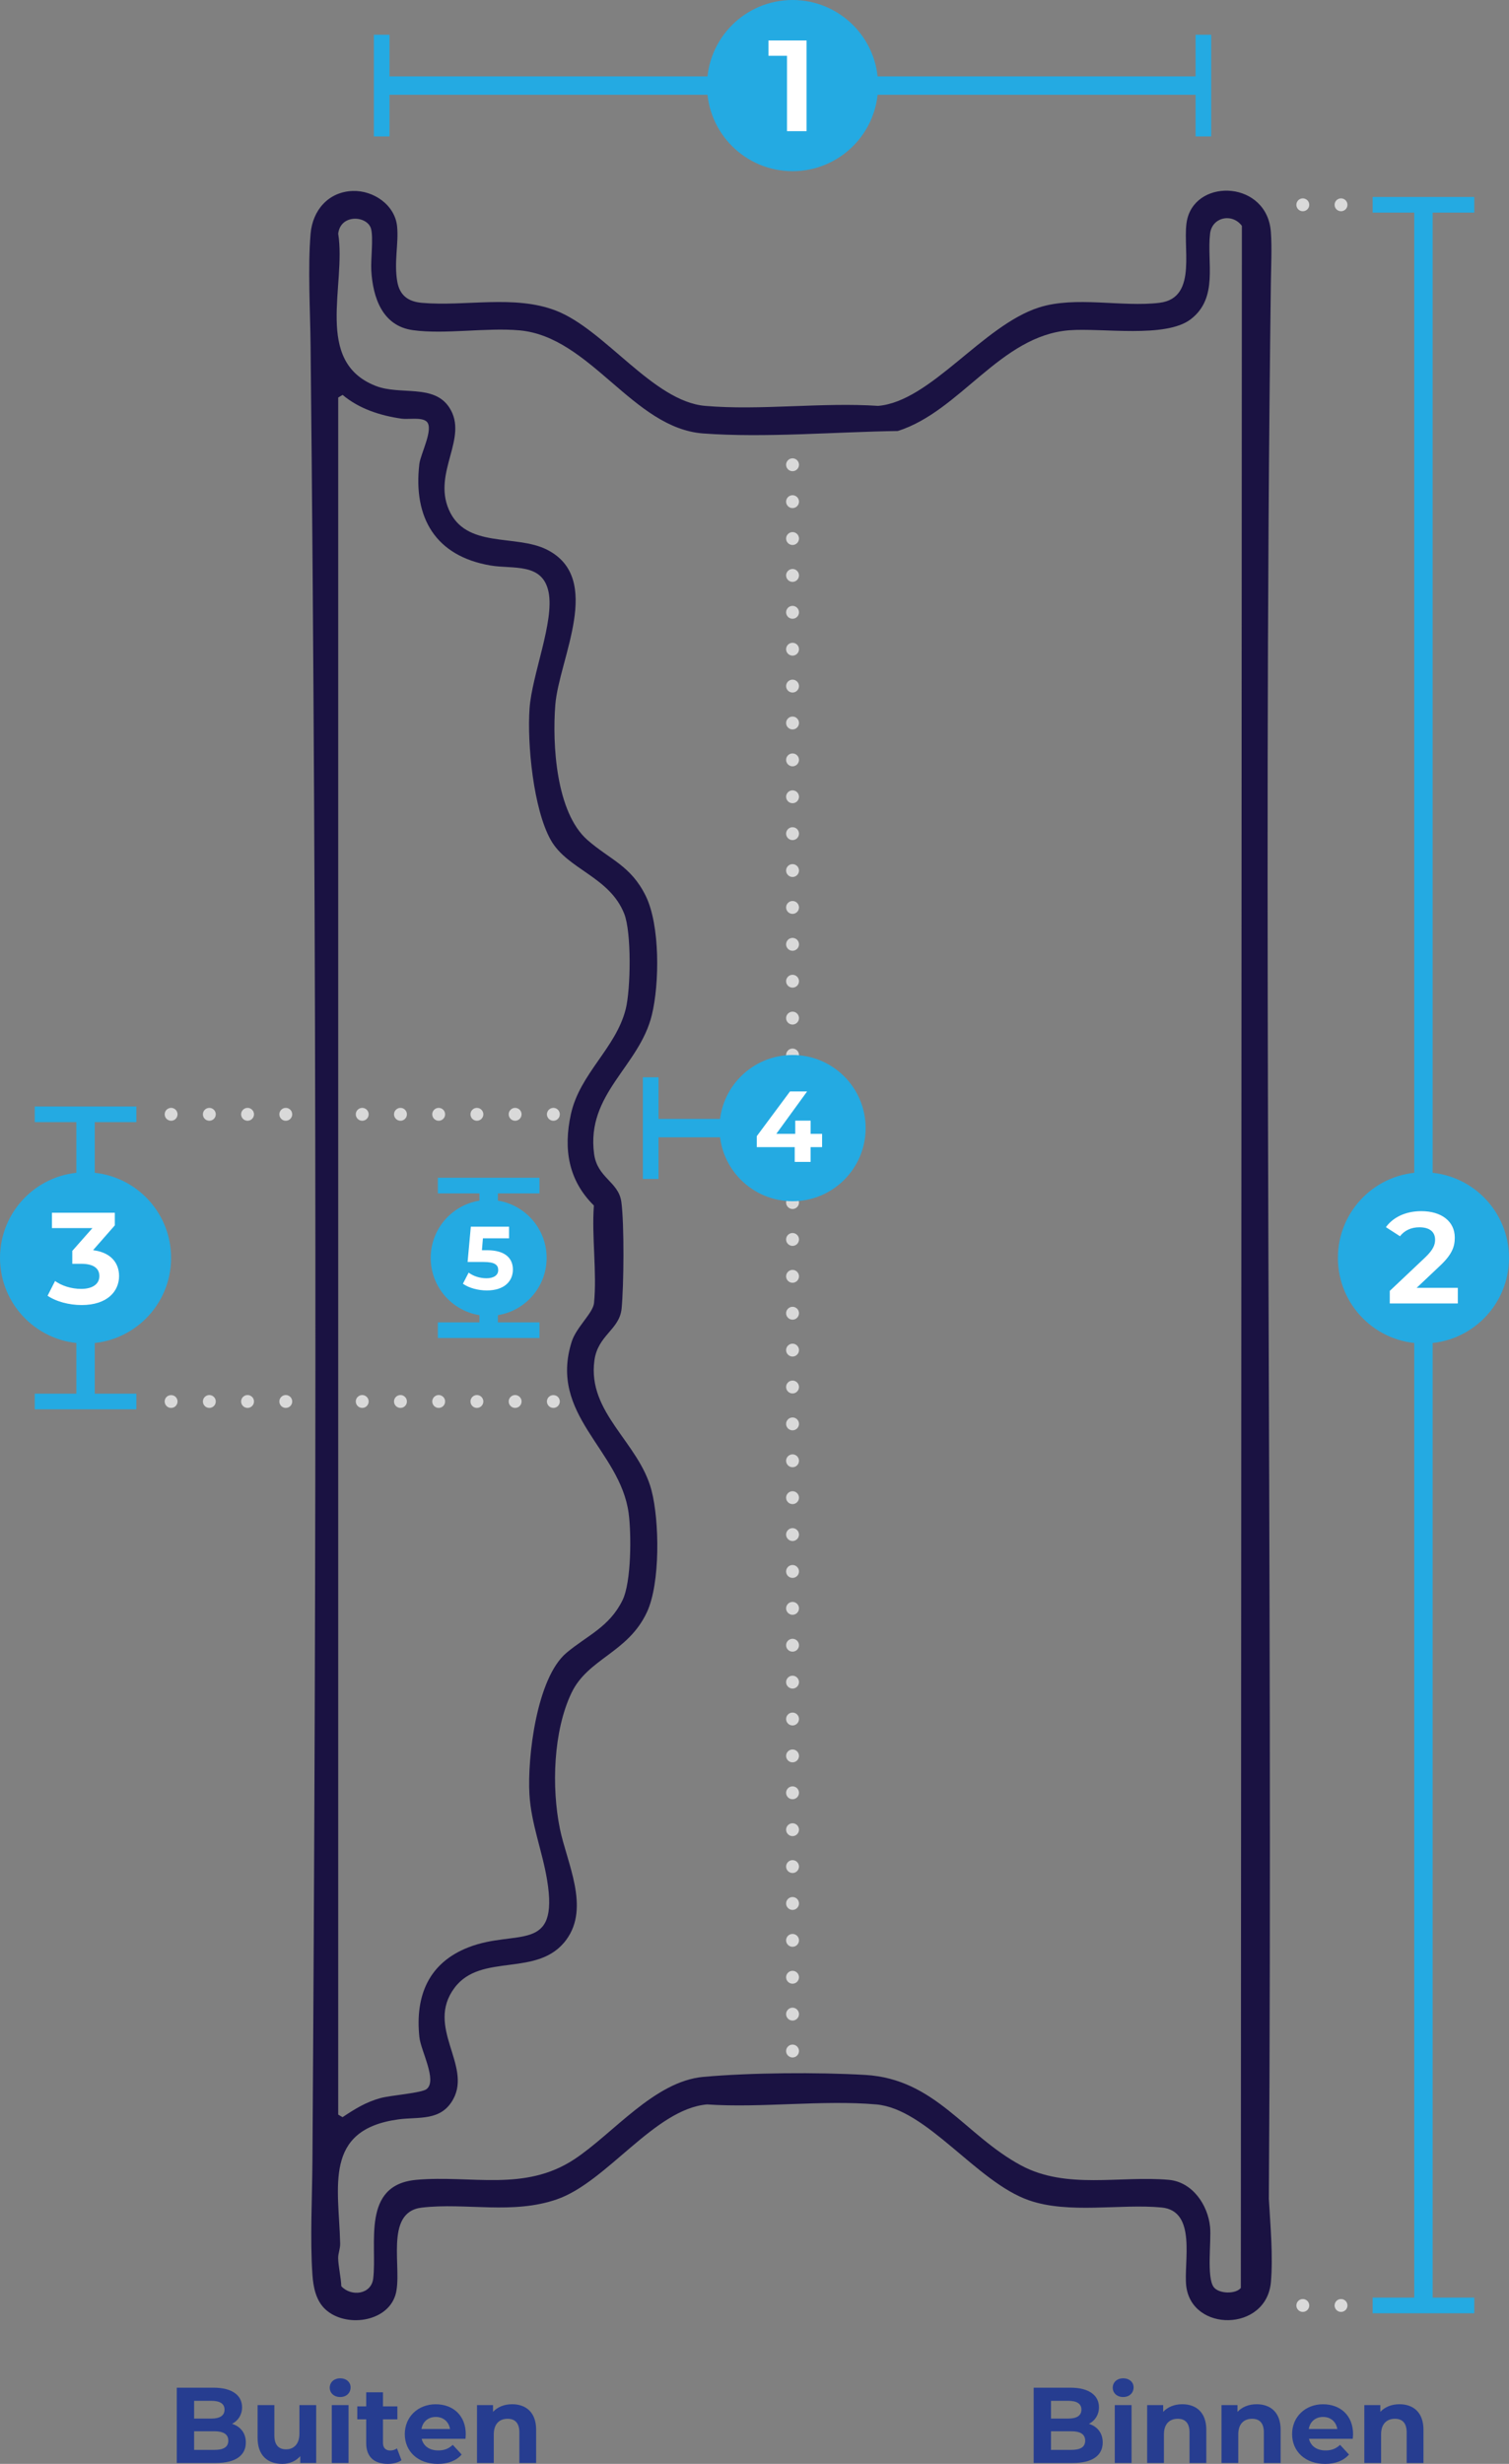 <svg xmlns="http://www.w3.org/2000/svg" id="Layer_2" data-name="Layer 2" viewBox="0 0 820.39 1338.81"><rect x="0" y="0" width="820.39" height="1338.81" fill="#808080" stroke="none"/><defs><style>      .cls-1 {        fill: #1a1242;      }      .cls-2 {        fill: #d9d9d9;      }      .cls-3 {        fill: #24aae2;      }      .cls-4 {        stroke-miterlimit: 10;      }      .cls-4, .cls-5 {        fill: #fff;      }      .cls-4, .cls-6 {        stroke: #24aae2;      }      .cls-7 {        fill: #263d90;      }      .cls-6 {        fill: none;        stroke-width: 10px;      }    </style></defs><g id="Layer_1-2" data-name="Layer 1"><path class="cls-1" d="M689.83,1195.06c2.32-346.92-3.39-694.26,1.09-1041.01.11-8.82.65-19.47,0-28.08-2.05-27.44-39.65-29.35-45.36-7.28-3.56,13.73,6.56,43.19-15.16,45.84-20.43,2.5-45.57-3.82-65.48,2.52-30.66,9.75-58.87,51.06-87.5,53.5-30.4-2.05-64.07,2.6-94.07,0-28.31-2.46-54.44-41.52-81.2-51.8-22.59-8.67-49.08-2.11-72.8-4.2-7.43-.65-12.08-4.03-13.38-11.62-1.82-10.67.85-20.71-.08-29.92-1.18-11.73-12.93-19.64-24.16-19.24-13.18.47-21.78,10.46-22.87,23.22-1.57,18.34-.2,42.18,0,61.08,3.39,328.2,3.22,657.56,1,985.92-.13,19.72-1.35,42.75,0,62.09.47,6.78,1.93,14.11,7.14,18.86,10.85,9.87,33.34,7.07,37.96-7.84,4.23-13.65-6.61-45.16,14.44-47.56,24.06-2.74,49.31,3.91,73.48-4.52,27.17-9.48,53.1-49.07,81.48-51.52,29.76,2.01,62.7-2.55,92.07,0,27.54,2.39,54.45,42.12,82.93,52.07,21.71,7.59,49.57,1.81,72.09,3.91,19.38,1.81,12,29.68,13.45,42.55,2.85,25.32,43.62,25.15,46.04-1.96,1.25-14.01-.29-30.93-1.09-44.99ZM674.58,1243.22c-2.8,3.46-11.94,3.24-14.72-.46-3.98-5.29-1.22-24.98-1.99-32.74-1.19-12-9.64-24.41-22.45-25.55-26.45-2.35-55.59,5.39-80.21-7.79-30.64-16.4-46.59-46.99-84.78-49.22-25.91-1.51-62.3-1.24-88.03,1.06-26.68,2.39-49.04,30.88-70.2,44.8-27.12,17.84-55.99,8.47-85.85,11.15-30,2.69-21.24,34.75-23.44,53.56-1.04,8.87-12.04,10.05-17.36,4.24-.13-4.61-1.67-11.04-1.7-15.31-.02-2.65,1.16-5.04,1.09-7.91-.75-30.71-9.25-61.8,31.58-67.42,11.09-1.53,23.29,1.2,29.93-11.07,10.04-18.56-15.2-39.13.62-60.38,14.55-19.53,45.44-5.23,60.82-26.18,12.99-17.69.26-41.76-3.53-60.46-4.53-22.29-3.61-52.9,6.36-73.71,8.99-18.76,30.77-21.71,41.05-43.95,7.23-15.65,6.78-49.52,2.4-66.16-6.84-26.01-34.88-41.98-31.02-70.46,1.88-13.88,13.66-16.68,14.79-28.21,1.22-12.44,1.5-45.95-.14-57.96-1.51-11.08-13.07-12.9-14.83-26.17-4.32-32.67,24.6-47.39,31.42-75.41,4.17-17.11,4.49-48.76-3.33-64.69-8.09-16.46-19.4-19.65-31.65-30.35-17.12-14.96-19.21-52.03-17.51-73.45,1.98-25.02,26.56-68.75-4.64-84.39-17-8.52-44.01-.31-53.26-21.74-8.82-20.41,10.86-38.97.34-55.34-8.43-13.12-26.68-6.58-40.13-11.87-33.8-13.28-15.87-54.71-20.34-82.7,1.28-10.9,15.77-9.81,17.82-2.77,1.42,4.89-.2,16.8.17,22.83.87,14.53,5.91,30.08,22.63,32.37,17.5,2.4,39.78-1.51,57.9.1,38.7,3.45,61.71,53.24,99.97,56.03,33.67,2.46,71.95-.87,105.74-1.34,34.1-10.81,55.7-51.79,93.26-54.74,17.66-1.38,52.37,4.48,66.01-5.99,15.19-11.66,8.65-30.8,10.5-46.5,1.06-9.03,12.03-11.33,17.29-4.24l-.57,1120.48ZM266.63,307.26c12.27,2.1,28.3-1.7,31.6,14.4,3.27,15.97-9.07,45.05-10.34,63.36-1.33,19.15,2.07,54.61,11.55,71.43,9.06,16.08,31.94,19.84,39.93,40.07,4.02,10.17,3.53,40.94.81,51.79-5.35,21.29-24.97,34.98-29.82,57.18-4.11,18.78-1.41,35.82,12.51,49.55-1.26,16.95,1.75,36.4.08,53.04-.54,5.36-9.64,13.13-12.11,20.89-12.75,39.99,26.2,58.68,30.92,93.18,1.54,11.25,1.51,37.57-3.34,47.41-7.2,14.63-19.27,19.15-30.45,28.55-16.19,13.62-21.33,56.79-20.13,76.96.95,16.01,7.02,30.8,9.59,46.41,6.65,40.28-16.69,26.59-42.54,36.57-21.8,8.41-29.26,26.33-26.89,48.86.79,7.49,9.79,23.47,3.97,28.22-2.7,2.2-19.52,3.38-25.09,4.91-7.99,2.19-13.84,5.86-20.65,10.38l-2.35-1.38V216.01l2.39-1.42c9.05,7.59,20.55,11.27,32.12,12.91,3.5.49,10.73-.9,13.48,1.51,4.23,3.71-3.24,17.61-3.89,23.11-3.43,29.32,8.87,50.05,38.64,55.14Z"></path><g><line class="cls-6" x1="265.67" y1="722.79" x2="265.67" y2="644.22"></line><rect class="cls-3" x="238.05" y="718.54" width="55.25" height="8.5"></rect><rect class="cls-3" x="238.05" y="639.97" width="55.25" height="8.5"></rect></g><g><line class="cls-6" x1="46.51" y1="605.49" x2="46.51" y2="761.53"></line><rect class="cls-3" x="18.89" y="601.24" width="55.25" height="8.5"></rect><rect class="cls-3" x="18.89" y="757.28" width="55.25" height="8.5"></rect></g><g><circle class="cls-3" cx="46.51" cy="683.51" r="46.51"></circle><path class="cls-4" d="M65.23,693.39c0,8.48-6.54,16.24-20.83,16.24-7.04,0-14.3-1.94-19.18-5.39l4.53-8.91c3.81,2.87,9.12,4.53,14.37,4.53,5.82,0,9.41-2.37,9.41-6.46,0-3.81-2.8-6.18-9.41-6.18h-5.32v-7.69l10.34-11.71h-21.41v-9.34h35.2v7.54l-11.35,12.93c9.05,1.44,13.65,7.04,13.65,14.44Z"></path></g><g><line class="cls-6" x1="773.88" y1="111.29" x2="773.88" y2="1252.73"></line><rect class="cls-3" x="746.26" y="107.04" width="55.25" height="8.5"></rect><rect class="cls-3" x="746.26" y="1248.48" width="55.25" height="8.5"></rect></g><g><circle class="cls-3" cx="773.88" cy="683.51" r="46.51"></circle><path class="cls-4" d="M793.07,699.28v9.48h-38v-7.54l19.4-18.32c4.45-4.24,5.24-6.82,5.24-9.27,0-3.95-2.73-6.25-8.05-6.25-4.31,0-7.97,1.65-10.42,5.03l-8.48-5.46c3.88-5.68,10.92-9.34,19.97-9.34,11.21,0,18.68,5.75,18.68,14.87,0,4.88-1.36,9.34-8.4,15.88l-11.57,10.92h21.62Z"></path></g><g><line class="cls-6" x1="654.24" y1="46.51" x2="207.51" y2="46.51"></line><rect class="cls-3" x="649.99" y="18.89" width="8.5" height="55.25"></rect><rect class="cls-3" x="203.26" y="18.89" width="8.5" height="55.25"></rect></g><g><circle class="cls-3" cx="430.88" cy="46.51" r="46.51"></circle><path class="cls-4" d="M439,21.48v50.29h-11.64V30.82h-10.06v-9.34h21.7Z"></path></g><g><circle class="cls-3" cx="265.67" cy="683.51" r="31.51"></circle><path class="cls-5" d="M278.84,689.91c0,6.04-4.43,11.29-14.17,11.29-4.72,0-9.69-1.31-13-3.65l3.12-6.04c2.58,1.95,6.13,3.07,9.69,3.07,3.94,0,6.38-1.65,6.38-4.43s-1.75-4.43-7.93-4.43h-8.71l1.75-19.18h20.79v6.33h-14.21l-.54,6.47h2.77c10.08,0,14.07,4.53,14.07,10.56Z"></path></g><g><line class="cls-6" x1="430.88" y1="612.99" x2="353.76" y2="612.99"></line><rect class="cls-3" x="426.63" y="585.36" width="8.5" height="55.25"></rect><rect class="cls-3" x="349.51" y="585.36" width="8.5" height="55.25"></rect></g><path class="cls-2" d="M427.38,1114.48c0-1.93,1.57-3.5,3.5-3.5h0c1.93,0,3.5,1.57,3.5,3.5h0c0,1.93-1.57,3.5-3.5,3.5h0c-1.93,0-3.5-1.57-3.5-3.5ZM427.38,1094.43c0-1.93,1.57-3.5,3.5-3.5h0c1.93,0,3.5,1.57,3.5,3.5h0c0,1.94-1.57,3.5-3.5,3.5h0c-1.93,0-3.5-1.56-3.5-3.5ZM427.38,1074.39c0-1.93,1.57-3.5,3.5-3.5h0c1.93,0,3.5,1.57,3.5,3.5h0c0,1.93-1.57,3.5-3.5,3.5h0c-1.93,0-3.5-1.57-3.5-3.5ZM427.38,1054.34c0-1.93,1.57-3.49,3.5-3.49h0c1.93,0,3.5,1.56,3.5,3.49h0c0,1.94-1.57,3.5-3.5,3.5h0c-1.93,0-3.5-1.56-3.5-3.5ZM427.38,1034.3c0-1.93,1.57-3.5,3.5-3.5h0c1.93,0,3.5,1.57,3.5,3.5h0c0,1.93-1.57,3.5-3.5,3.5h0c-1.93,0-3.5-1.57-3.5-3.5ZM427.38,1014.25c0-1.93,1.57-3.5,3.5-3.5h0c1.93,0,3.5,1.57,3.5,3.5h0c0,1.94-1.57,3.5-3.5,3.5h0c-1.93,0-3.5-1.56-3.5-3.5ZM427.38,994.21c0-1.93,1.57-3.5,3.5-3.5h0c1.93,0,3.5,1.57,3.5,3.5h0c0,1.93-1.57,3.5-3.5,3.5h0c-1.93,0-3.5-1.57-3.5-3.5ZM427.38,974.16c0-1.93,1.57-3.5,3.5-3.5h0c1.93,0,3.5,1.57,3.5,3.5h0c0,1.94-1.57,3.5-3.5,3.5h0c-1.93,0-3.5-1.56-3.5-3.5ZM427.38,954.12c0-1.93,1.57-3.5,3.5-3.5h0c1.93,0,3.5,1.57,3.5,3.5h0c0,1.93-1.57,3.5-3.5,3.5h0c-1.93,0-3.5-1.57-3.5-3.5ZM427.38,934.08c0-1.94,1.57-3.51,3.5-3.51h0c1.93,0,3.5,1.57,3.5,3.51h0c0,1.93-1.57,3.5-3.5,3.5h0c-1.93,0-3.5-1.57-3.5-3.5ZM427.38,914.03c0-1.93,1.57-3.5,3.5-3.5h0c1.93,0,3.5,1.57,3.5,3.5h0c0,1.93-1.57,3.5-3.5,3.5h0c-1.93,0-3.5-1.57-3.5-3.5ZM427.38,893.98c0-1.93,1.57-3.5,3.5-3.5h0c1.93,0,3.5,1.57,3.5,3.5h0c0,1.94-1.57,3.5-3.5,3.5h0c-1.93,0-3.5-1.56-3.5-3.5ZM427.38,873.94c0-1.93,1.57-3.5,3.5-3.5h0c1.93,0,3.5,1.57,3.5,3.5h0c0,1.93-1.57,3.5-3.5,3.5h0c-1.93,0-3.5-1.57-3.5-3.5ZM427.38,853.89c0-1.93,1.57-3.5,3.5-3.5h0c1.93,0,3.5,1.57,3.5,3.5h0c0,1.94-1.57,3.5-3.5,3.5h0c-1.93,0-3.5-1.56-3.5-3.5ZM427.38,833.85c0-1.93,1.57-3.5,3.5-3.5h0c1.93,0,3.5,1.57,3.5,3.5h0c0,1.93-1.57,3.5-3.5,3.5h0c-1.93,0-3.5-1.57-3.5-3.5ZM427.38,813.8c0-1.93,1.57-3.5,3.5-3.5h0c1.93,0,3.5,1.57,3.5,3.5h0c0,1.94-1.57,3.5-3.5,3.5h0c-1.93,0-3.5-1.56-3.5-3.5ZM427.38,793.76c0-1.93,1.57-3.5,3.5-3.5h0c1.93,0,3.5,1.57,3.5,3.5h0c0,1.93-1.57,3.5-3.5,3.5h0c-1.93,0-3.5-1.57-3.5-3.5ZM427.38,773.71c0-1.93,1.57-3.5,3.5-3.5h0c1.93,0,3.5,1.57,3.5,3.5h0c0,1.94-1.57,3.5-3.5,3.5h0c-1.93,0-3.5-1.56-3.5-3.5ZM427.38,753.67c0-1.94,1.57-3.5,3.5-3.5h0c1.93,0,3.5,1.56,3.5,3.5h0c0,1.93-1.57,3.5-3.5,3.5h0c-1.93,0-3.5-1.57-3.5-3.5ZM427.38,733.62c0-1.93,1.57-3.5,3.5-3.5h0c1.93,0,3.5,1.57,3.5,3.5h0c0,1.93-1.57,3.5-3.5,3.5h0c-1.93,0-3.5-1.57-3.5-3.5ZM427.38,713.58c0-1.93,1.57-3.5,3.5-3.5h0c1.93,0,3.5,1.57,3.5,3.5h0c0,1.93-1.57,3.5-3.5,3.5h0c-1.93,0-3.5-1.57-3.5-3.5ZM427.38,693.53c0-1.93,1.57-3.5,3.5-3.5h0c1.93,0,3.5,1.57,3.5,3.5h0c0,1.94-1.57,3.5-3.5,3.5h0c-1.93,0-3.5-1.56-3.5-3.5ZM427.38,673.49c0-1.94,1.57-3.5,3.5-3.5h0c1.93,0,3.5,1.56,3.5,3.5h0c0,1.93-1.57,3.5-3.5,3.5h0c-1.93,0-3.5-1.57-3.5-3.5ZM427.38,653.44c0-1.93,1.57-3.5,3.5-3.5h0c1.93,0,3.5,1.57,3.5,3.5h0c0,1.94-1.57,3.5-3.5,3.5h0c-1.93,0-3.5-1.56-3.5-3.5ZM427.38,633.4c0-1.94,1.57-3.5,3.5-3.5h0c1.93,0,3.5,1.56,3.5,3.5h0c0,1.93-1.57,3.5-3.5,3.5h0c-1.93,0-3.5-1.57-3.5-3.5ZM427.38,613.35c0-1.93,1.57-3.5,3.5-3.5h0c1.93,0,3.5,1.57,3.5,3.5h0c0,1.94-1.57,3.5-3.5,3.5h0c-1.93,0-3.5-1.56-3.5-3.5ZM427.38,593.31c0-1.93,1.57-3.5,3.5-3.5h0c1.93,0,3.5,1.57,3.5,3.5h0c0,1.93-1.57,3.5-3.5,3.5h0c-1.93,0-3.5-1.57-3.5-3.5ZM427.38,573.26c0-1.93,1.57-3.5,3.5-3.5h0c1.93,0,3.5,1.57,3.5,3.5h0c0,1.94-1.57,3.5-3.5,3.5h0c-1.93,0-3.5-1.56-3.5-3.5ZM427.38,553.22c0-1.94,1.57-3.5,3.5-3.5h0c1.93,0,3.5,1.56,3.5,3.5h0c0,1.93-1.57,3.5-3.5,3.5h0c-1.93,0-3.5-1.57-3.5-3.5ZM427.38,533.17c0-1.93,1.57-3.5,3.5-3.5h0c1.93,0,3.5,1.57,3.5,3.5h0c0,1.93-1.57,3.5-3.5,3.5h0c-1.93,0-3.5-1.57-3.5-3.5ZM427.38,513.13c0-1.94,1.57-3.5,3.5-3.5h0c1.93,0,3.5,1.56,3.5,3.5h0c0,1.93-1.57,3.5-3.5,3.5h0c-1.93,0-3.5-1.57-3.5-3.5ZM427.38,493.08c0-1.93,1.57-3.5,3.5-3.5h0c1.93,0,3.5,1.57,3.5,3.5h0c0,1.94-1.57,3.5-3.5,3.5h0c-1.93,0-3.5-1.56-3.5-3.5ZM427.38,473.04c0-1.94,1.57-3.5,3.5-3.5h0c1.93,0,3.5,1.56,3.5,3.5h0c0,1.93-1.57,3.5-3.5,3.5h0c-1.93,0-3.5-1.57-3.5-3.5ZM427.38,452.99c0-1.93,1.57-3.5,3.5-3.5h0c1.93,0,3.5,1.57,3.5,3.5h0c0,1.93-1.57,3.5-3.5,3.5h0c-1.93,0-3.5-1.57-3.5-3.5ZM427.38,432.95c0-1.94,1.57-3.5,3.5-3.5h0c1.93,0,3.5,1.56,3.5,3.5h0c0,1.93-1.57,3.5-3.5,3.5h0c-1.93,0-3.5-1.57-3.5-3.5ZM427.38,412.9c0-1.93,1.57-3.5,3.5-3.5h0c1.93,0,3.5,1.57,3.5,3.5h0c0,1.94-1.57,3.5-3.5,3.5h0c-1.93,0-3.5-1.56-3.5-3.5ZM427.38,392.86c0-1.94,1.57-3.5,3.5-3.5h0c1.93,0,3.5,1.56,3.5,3.5h0c0,1.93-1.57,3.5-3.5,3.5h0c-1.93,0-3.5-1.57-3.5-3.5ZM427.38,372.81c0-1.93,1.57-3.5,3.5-3.5h0c1.93,0,3.5,1.57,3.5,3.5h0c0,1.93-1.57,3.5-3.5,3.5h0c-1.93,0-3.5-1.57-3.5-3.5ZM427.38,352.77c0-1.94,1.57-3.5,3.5-3.5h0c1.93,0,3.5,1.56,3.5,3.5h0c0,1.93-1.57,3.5-3.5,3.5h0c-1.93,0-3.5-1.57-3.5-3.5ZM427.38,332.72c0-1.93,1.57-3.5,3.5-3.5h0c1.93,0,3.5,1.57,3.5,3.5h0c0,1.94-1.57,3.5-3.5,3.5h0c-1.93,0-3.5-1.56-3.5-3.5ZM427.38,312.68c0-1.94,1.57-3.51,3.5-3.51h0c1.93,0,3.5,1.57,3.5,3.51h0c0,1.93-1.57,3.5-3.5,3.5h0c-1.93,0-3.5-1.57-3.5-3.5ZM427.38,292.63c0-1.93,1.57-3.5,3.5-3.5h0c1.93,0,3.5,1.57,3.5,3.5h0c0,1.93-1.57,3.5-3.5,3.5h0c-1.93,0-3.5-1.57-3.5-3.5ZM427.38,272.59c0-1.94,1.57-3.5,3.5-3.5h0c1.93,0,3.5,1.56,3.5,3.5h0c0,1.93-1.57,3.5-3.5,3.5h0c-1.93,0-3.5-1.57-3.5-3.5ZM427.38,252.54c0-1.93,1.57-3.5,3.5-3.5h0c1.93,0,3.5,1.57,3.5,3.5h0c0,1.93-1.57,3.5-3.5,3.5h0c-1.93,0-3.5-1.57-3.5-3.5Z"></path><g><circle class="cls-3" cx="430.88" cy="612.99" r="39.73"></circle><path class="cls-5" d="M446.93,623.31h-6.23v8.04h-8.64v-8.04h-20.62v-5.96l18.05-24.28h9.3l-16.73,23.02h10.28v-7.16h8.37v7.16h6.23v7.22Z"></path></g><g><path class="cls-7" d="M599.51,1327.17c0,7.08-5.61,11.17-16.37,11.17h-21.17v-40.93h20c10.23,0,15.5,4.27,15.5,10.64,0,4.09-2.11,7.25-5.44,9,4.56,1.46,7.48,4.97,7.48,10.12ZM571.39,1304.54v9.65h9.41c4.62,0,7.13-1.64,7.13-4.85s-2.51-4.79-7.13-4.79h-9.41ZM589.98,1326.18c0-3.45-2.63-5.09-7.54-5.09h-11.05v10.12h11.05c4.91,0,7.54-1.52,7.54-5.03Z"></path><path class="cls-7" d="M604.95,1297.41c0-2.86,2.28-5.09,5.67-5.09s5.67,2.11,5.67,4.91c0,3.04-2.28,5.26-5.67,5.26s-5.67-2.22-5.67-5.09ZM606.06,1306.88h9.12v31.46h-9.12v-31.46Z"></path><path class="cls-7" d="M655.82,1320.33v18.01h-9.12v-16.61c0-5.09-2.34-7.43-6.37-7.43-4.38,0-7.54,2.69-7.54,8.48v15.55h-9.12v-31.46h8.71v3.68c2.46-2.69,6.14-4.15,10.41-4.15,7.43,0,13.04,4.33,13.04,13.92Z"></path><path class="cls-7" d="M696.23,1320.33v18.01h-9.12v-16.61c0-5.09-2.34-7.43-6.37-7.43-4.38,0-7.54,2.69-7.54,8.48v15.55h-9.12v-31.46h8.71v3.68c2.46-2.69,6.14-4.15,10.41-4.15,7.43,0,13.04,4.33,13.04,13.92Z"></path><path class="cls-7" d="M735.46,1325.19h-23.8c.88,3.92,4.21,6.32,9,6.32,3.33,0,5.73-.99,7.89-3.04l4.85,5.26c-2.92,3.33-7.31,5.09-12.98,5.09-10.88,0-17.95-6.84-17.95-16.2s7.19-16.2,16.78-16.2,16.37,6.2,16.37,16.31c0,.7-.12,1.7-.18,2.46ZM711.55,1319.86h15.49c-.64-3.98-3.62-6.55-7.72-6.55s-7.13,2.51-7.78,6.55Z"></path><path class="cls-7" d="M773.88,1320.33v18.01h-9.12v-16.61c0-5.09-2.34-7.43-6.37-7.43-4.38,0-7.54,2.69-7.54,8.48v15.55h-9.12v-31.46h8.71v3.68c2.46-2.69,6.14-4.15,10.41-4.15,7.43,0,13.04,4.33,13.04,13.92Z"></path></g><g><path class="cls-7" d="M133.65,1327.17c0,7.08-5.61,11.17-16.37,11.17h-21.17v-40.93h20c10.23,0,15.5,4.27,15.5,10.64,0,4.09-2.11,7.25-5.44,9,4.56,1.46,7.48,4.97,7.48,10.12ZM105.53,1304.54v9.65h9.41c4.62,0,7.13-1.64,7.13-4.85s-2.51-4.79-7.13-4.79h-9.41ZM124.12,1326.18c0-3.45-2.63-5.09-7.54-5.09h-11.05v10.12h11.05c4.91,0,7.54-1.52,7.54-5.03Z"></path><path class="cls-7" d="M171.9,1306.88v31.46h-8.65v-3.74c-2.4,2.75-5.91,4.21-9.76,4.21-7.89,0-13.45-4.44-13.45-14.15v-17.78h9.12v16.43c0,5.26,2.34,7.6,6.37,7.6s7.25-2.69,7.25-8.48v-15.55h9.12Z"></path><path class="cls-7" d="M179.27,1297.41c0-2.86,2.28-5.09,5.67-5.09s5.67,2.11,5.67,4.91c0,3.04-2.28,5.26-5.67,5.26s-5.67-2.22-5.67-5.09ZM180.38,1306.88h9.12v31.46h-9.12v-31.46Z"></path><path class="cls-7" d="M218.27,1336.82c-1.87,1.34-4.62,1.99-7.43,1.99-7.43,0-11.75-3.8-11.75-11.29v-12.92h-4.85v-7.02h4.85v-7.66h9.12v7.66h7.83v7.02h-7.83v12.8c0,2.69,1.46,4.15,3.92,4.15,1.34,0,2.69-.41,3.68-1.17l2.46,6.43Z"></path><path class="cls-7" d="M253.06,1325.19h-23.8c.88,3.92,4.21,6.32,9,6.32,3.33,0,5.73-.99,7.89-3.04l4.85,5.26c-2.92,3.33-7.31,5.09-12.98,5.09-10.88,0-17.95-6.84-17.95-16.2s7.19-16.2,16.78-16.2,16.37,6.2,16.37,16.31c0,.7-.12,1.7-.17,2.46ZM229.15,1319.86h15.5c-.64-3.98-3.63-6.55-7.72-6.55s-7.13,2.51-7.78,6.55Z"></path><path class="cls-7" d="M291.48,1320.33v18.01h-9.12v-16.61c0-5.09-2.34-7.43-6.37-7.43-4.38,0-7.54,2.69-7.54,8.48v15.55h-9.12v-31.46h8.71v3.68c2.46-2.69,6.14-4.15,10.41-4.15,7.43,0,13.04,4.33,13.04,13.92Z"></path></g><g><path class="cls-2" d="M93.03,608.99c-.23,0-.46-.02-.69-.07-.22-.04-.44-.11-.65-.2-.22-.08-.42-.19-.61-.32-.19-.13-.37-.27-.53-.43-.65-.66-1.02-1.56-1.02-2.48s.37-1.82,1.02-2.48c.16-.16.34-.3.53-.43.19-.13.4-.23.61-.32.21-.09.43-.16.65-.2,1.14-.23,2.34.14,3.16.95.65.66,1.02,1.56,1.02,2.48s-.37,1.82-1.02,2.48c-.16.16-.34.3-.53.43-.19.13-.4.24-.61.32-.21.09-.43.16-.65.2-.23.05-.46.07-.68.07Z"></path><path class="cls-2" d="M276.56,605.49c0-1.93,1.57-3.5,3.5-3.5h0c1.93,0,3.5,1.57,3.5,3.5h0c0,1.93-1.57,3.5-3.5,3.5h0c-1.93,0-3.5-1.57-3.5-3.5ZM255.78,605.49c0-1.93,1.57-3.5,3.5-3.5h0c1.93,0,3.5,1.57,3.5,3.5h0c0,1.93-1.57,3.5-3.5,3.5h0c-1.93,0-3.5-1.57-3.5-3.5ZM235,605.49c0-1.93,1.56-3.5,3.5-3.5h0c1.93,0,3.5,1.57,3.5,3.5h0c0,1.93-1.57,3.5-3.5,3.5h0c-1.94,0-3.5-1.57-3.5-3.5ZM214.22,605.49c0-1.93,1.56-3.5,3.5-3.5h0c1.93,0,3.5,1.57,3.5,3.5h0c0,1.93-1.57,3.5-3.5,3.5h0c-1.94,0-3.5-1.57-3.5-3.5ZM193.43,605.49c0-1.93,1.57-3.5,3.5-3.5h0c1.94,0,3.5,1.57,3.5,3.5h0c0,1.93-1.56,3.5-3.5,3.5h0c-1.93,0-3.5-1.57-3.5-3.5ZM151.87,605.49c0-1.93,1.57-3.5,3.5-3.5h0c1.93,0,3.5,1.57,3.5,3.5h0c0,1.93-1.57,3.5-3.5,3.5h0c-1.93,0-3.5-1.57-3.5-3.5ZM131.09,605.49c0-1.93,1.56-3.5,3.5-3.5h0c1.93,0,3.5,1.57,3.5,3.5h0c0,1.93-1.57,3.5-3.5,3.5h0c-1.94,0-3.5-1.57-3.5-3.5ZM110.31,605.49c0-1.93,1.56-3.5,3.5-3.5h0c1.93,0,3.5,1.57,3.5,3.5h0c0,1.93-1.57,3.5-3.5,3.5h0c-1.94,0-3.5-1.57-3.5-3.5Z"></path><path class="cls-2" d="M300.84,608.99c-.23,0-.46-.02-.68-.07-.22-.04-.45-.11-.66-.2-.21-.08-.41-.19-.6-.32-.19-.13-.37-.27-.53-.43-.65-.66-1.03-1.56-1.03-2.48s.38-1.82,1.03-2.48c.16-.16.34-.3.53-.43.19-.13.39-.23.6-.32s.44-.16.66-.2c1.14-.23,2.34.14,3.16.95.65.66,1.02,1.56,1.02,2.48s-.37,1.83-1.02,2.48c-.17.16-.34.3-.54.43-.19.13-.39.24-.6.32-.21.09-.43.16-.65.2-.23.05-.46.07-.69.07Z"></path></g><g><path class="cls-2" d="M93.03,765.03c-.93,0-1.83-.37-2.48-1.02-.16-.17-.31-.34-.44-.54-.12-.19-.23-.39-.32-.6-.09-.21-.15-.43-.2-.66-.04-.22-.07-.45-.07-.68s.03-.46.07-.68c.05-.23.11-.45.2-.66.09-.21.2-.41.32-.6.13-.19.28-.37.44-.53,1.3-1.31,3.65-1.31,4.95,0,.16.16.31.34.43.53.13.19.24.39.33.6.08.21.15.43.2.66.04.22.06.45.06.68,0,.92-.37,1.82-1.02,2.48-.65.65-1.55,1.02-2.47,1.02Z"></path><path class="cls-2" d="M276.56,761.53c0-1.93,1.57-3.5,3.5-3.5h0c1.93,0,3.5,1.57,3.5,3.5h0c0,1.93-1.57,3.5-3.5,3.5h0c-1.93,0-3.5-1.57-3.5-3.5ZM255.78,761.53c0-1.93,1.57-3.5,3.5-3.5h0c1.93,0,3.5,1.57,3.5,3.5h0c0,1.93-1.57,3.5-3.5,3.5h0c-1.93,0-3.5-1.57-3.5-3.5ZM235,761.53c0-1.93,1.57-3.5,3.5-3.5h0c1.93,0,3.5,1.57,3.5,3.5h0c0,1.93-1.57,3.5-3.5,3.5h0c-1.93,0-3.5-1.57-3.5-3.5ZM214.21,761.53c0-1.93,1.57-3.5,3.51-3.5h0c1.93,0,3.5,1.57,3.5,3.5h0c0,1.93-1.57,3.5-3.5,3.5h0c-1.94,0-3.51-1.57-3.51-3.5ZM193.43,761.53c0-1.93,1.57-3.5,3.5-3.5h0c1.94,0,3.5,1.57,3.5,3.5h0c0,1.93-1.56,3.5-3.5,3.5h0c-1.93,0-3.5-1.57-3.5-3.5ZM151.87,761.53c0-1.93,1.57-3.5,3.5-3.5h0c1.93,0,3.5,1.57,3.5,3.5h0c0,1.93-1.57,3.5-3.5,3.5h0c-1.93,0-3.5-1.57-3.5-3.5ZM131.09,761.53c0-1.93,1.57-3.5,3.5-3.5h0c1.93,0,3.5,1.57,3.5,3.5h0c0,1.93-1.57,3.5-3.5,3.5h0c-1.93,0-3.5-1.57-3.5-3.5ZM110.31,761.53c0-1.93,1.56-3.5,3.5-3.5h0c1.93,0,3.5,1.57,3.5,3.5h0c0,1.93-1.57,3.5-3.5,3.5h0c-1.94,0-3.5-1.57-3.5-3.5Z"></path><path class="cls-2" d="M300.84,765.03c-.92,0-1.82-.37-2.47-1.02-.16-.17-.31-.34-.44-.54-.12-.19-.23-.39-.32-.6-.09-.21-.15-.43-.2-.66-.04-.22-.07-.45-.07-.68s.03-.46.07-.68c.05-.23.11-.45.2-.66.09-.21.2-.41.32-.6.13-.19.28-.37.44-.53,1.3-1.31,3.64-1.31,4.95,0,.16.16.31.34.43.53.13.19.24.39.32.6.09.21.16.43.2.66.05.22.07.45.07.68s-.02.46-.07.68c-.04.23-.11.45-.2.66-.08.21-.19.41-.32.6-.12.2-.27.37-.43.54-.65.65-1.56,1.02-2.48,1.02Z"></path></g><path class="cls-2" d="M725.57,1252.74c0-1.94,1.57-3.5,3.5-3.5h0c1.93,0,3.5,1.56,3.5,3.5h0c0,1.93-1.57,3.5-3.5,3.5h0c-1.93,0-3.5-1.57-3.5-3.5ZM704.79,1252.74c0-1.94,1.57-3.5,3.5-3.5h0c1.93,0,3.5,1.56,3.5,3.5h0c0,1.93-1.57,3.5-3.5,3.5h0c-1.93,0-3.5-1.57-3.5-3.5Z"></path><path class="cls-2" d="M725.57,111.29c0-1.93,1.57-3.5,3.5-3.5h0c1.93,0,3.5,1.57,3.5,3.5h0c0,1.94-1.57,3.5-3.5,3.5h0c-1.93,0-3.5-1.56-3.5-3.5ZM704.79,111.29c0-1.93,1.57-3.5,3.5-3.5h0c1.93,0,3.5,1.57,3.5,3.5h0c0,1.94-1.57,3.5-3.5,3.5h0c-1.93,0-3.5-1.56-3.5-3.5Z"></path></g></svg>